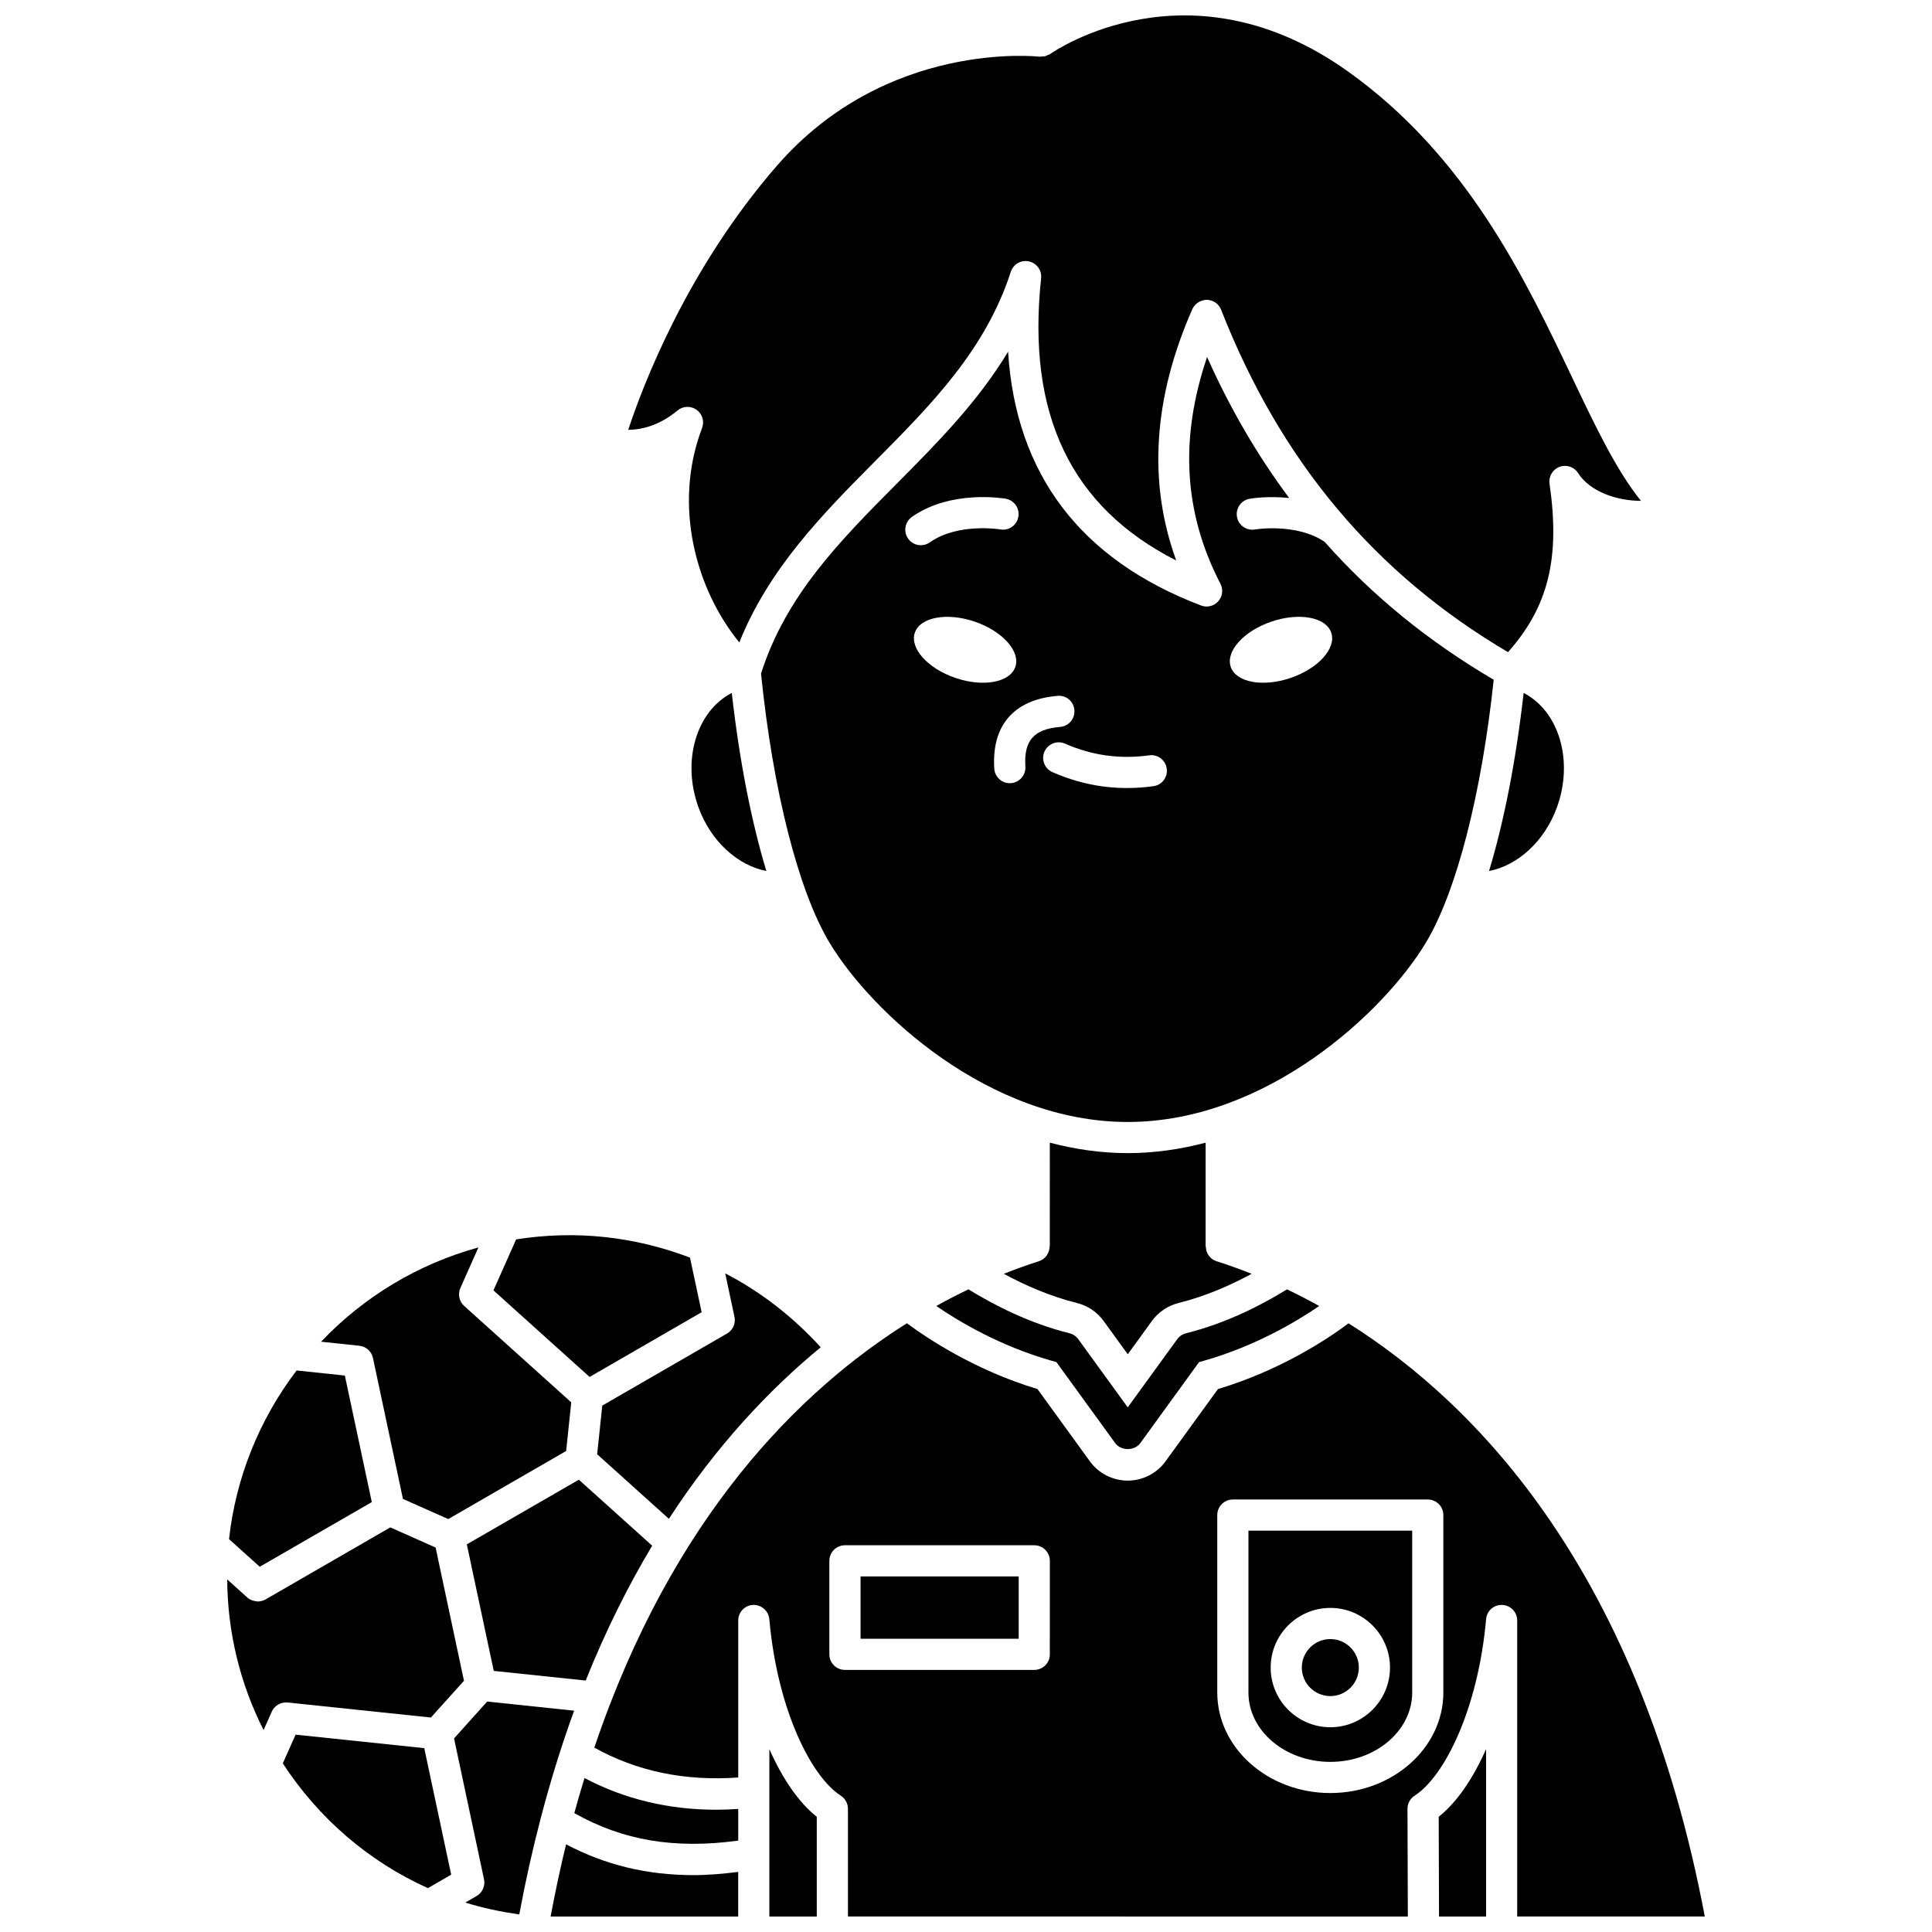 <?xml version="1.0" encoding="UTF-8"?>
<!-- Uploaded to: ICON Repo, www.svgrepo.com, Generator: ICON Repo Mixer Tools -->
<svg width="800px" height="800px" version="1.1" viewBox="144 144 512 512" xmlns="http://www.w3.org/2000/svg">
 <defs>
  <clipPath id="f">
   <path d="m310 148.09h269v168.91h-269z"/>
  </clipPath>
  <clipPath id="e">
   <path d="m347 607h14v44.902h-14z"/>
  </clipPath>
  <clipPath id="d">
   <path d="m301 494h295v157.9h-295z"/>
  </clipPath>
  <clipPath id="c">
   <path d="m525 607h13v44.902h-13z"/>
  </clipPath>
  <clipPath id="b">
   <path d="m289 632h51v19.902h-51z"/>
  </clipPath>
  <clipPath id="a">
   <path d="m264 594h33v57.902h-33z"/>
  </clipPath>
 </defs>
 <path d="m556.56 358.07c4.57-12.434 0.586-25.613-8.781-30.434-2.027 17.91-5.184 34.031-9.168 47.195 7.602-1.484 14.656-7.812 17.949-16.762z"/>
 <path d="m337.93 327.64c-9.367 4.824-13.352 18-8.781 30.434 3.285 8.941 10.375 15.266 17.945 16.758-3.984-13.164-7.141-29.285-9.164-47.191z"/>
 <path d="m242.53 542.07-7.141-33.535-12.789-1.344c-9.93 13.059-16.105 28.453-17.906 44.688l8.141 7.328z"/>
 <path d="m242.84 503.89 7.945 37.34 12.008 5.34 31.242-18.043 1.355-12.891-28.379-25.543c-0.336-0.297-0.605-0.645-0.82-1.016-0.43-0.746-0.609-1.609-0.523-2.469 0.043-0.43 0.152-0.855 0.336-1.262l4.785-10.762c-15.887 4.352-30.309 12.992-41.707 24.988l10.148 1.066c1.781 0.188 3.238 1.5 3.609 3.25z"/>
 <path d="m258.19 599.16 8.766-9.734-7.516-35.312-12.008-5.34-33.062 19.094c-0.359 0.207-0.738 0.344-1.133 0.43-0.121 0.027-0.238 0.027-0.359 0.047-0.191 0.027-0.379 0.074-0.574 0.074-0.066 0-0.129-0.031-0.195-0.039-0.309-0.016-0.602-0.082-0.898-0.164-0.152-0.043-0.305-0.062-0.453-0.121-0.434-0.176-0.852-0.414-1.215-0.738l-5.332-4.805c0.082 13.926 3.356 27.496 9.641 39.934l2.172-4.879c0.727-1.633 2.402-2.586 4.203-2.43z"/>
 <path d="m329.94 491.75-3.086-14.469c-7.406-2.824-15.035-4.656-22.719-5.461-7.672-0.809-15.523-0.602-23.355 0.629l-6.012 13.516 25.48 22.938z"/>
 <path d="m442.86 449.59c-7.109 0-14.012-1.027-20.645-2.769l-0.008 27.477h-0.059c-0.004 1.75-1.066 3.375-2.82 3.934-2.773 0.879-5.902 1.988-9.297 3.34 5.438 2.953 12.098 5.93 19.387 7.738 2.828 0.707 5.328 2.391 7.035 4.742l6.414 8.844 6.406-8.832c1.715-2.359 4.211-4.047 7.031-4.75 7.293-1.812 13.953-4.789 19.387-7.738-3.398-1.355-6.535-2.465-9.316-3.344-1.758-0.559-2.82-2.188-2.82-3.938h-0.059l0.008-27.473c-6.633 1.734-13.535 2.769-20.645 2.769z"/>
 <path d="m267.71 553.27 7.141 33.535 24.363 2.555c5.328-13.289 11.277-25.148 17.621-35.738l-19.434-17.488z"/>
 <g clip-path="url(#f)">
  <path d="m328.59 252.59c1.531 1.09 2.141 3.074 1.465 4.836-7.902 20.797-1.379 43.078 9.871 56.82 7.856-19.578 22.02-33.957 35.82-47.855 15.102-15.207 29.367-29.57 36.129-50.359 0.656-2.012 2.707-3.207 4.789-2.762 2.07 0.441 3.469 2.375 3.242 4.477-3.852 36.035 7.879 60.605 35.809 74.789-7.527-20.688-6.106-43.043 4.269-66.617 0.672-1.527 2.328-2.461 3.863-2.465 1.664 0.031 3.148 1.07 3.758 2.621 15.777 40.199 40.688 69.898 76.035 90.75 10.691-12.043 13.852-24.895 11.004-44.645-0.277-1.926 0.82-3.781 2.648-4.465 1.824-0.676 3.871 0.008 4.918 1.648 3.121 4.883 10.125 7.356 16.668 7.371-6.543-8.102-12.082-19.738-18.277-32.762-12.406-26.078-27.848-58.535-59.348-81.02-41.848-29.863-77.457-5.691-78.949-4.644-0.227 0.16-0.488 0.211-0.734 0.316-0.215 0.094-0.406 0.215-0.637 0.277-0.293 0.074-0.582 0.062-0.879 0.07-0.211 0.008-0.414 0.078-0.629 0.051-0.402-0.059-40.445-4.477-69.473 28.832-23.969 27.508-35.699 58.605-39.461 70.051 4.519-0.027 9.102-1.797 13.039-5.117 1.445-1.199 3.519-1.289 5.059-0.199z"/>
 </g>
 <path d="m392.12 490.1c6 4.117 16.867 10.605 30.477 14.484l1.371 0.391 15.555 21.445c1.547 2.133 5.137 2.133 6.684 0l15.555-21.445 1.371-0.391c13.605-3.879 24.469-10.363 30.469-14.477-2.941-1.637-5.793-3.102-8.531-4.414-6.574 4.062-16.02 8.965-26.762 11.637-0.941 0.234-1.77 0.797-2.34 1.586l-13.109 18.051-13.094-18.059c-0.57-0.781-1.406-1.348-2.348-1.582-10.738-2.668-20.188-7.574-26.762-11.637-2.742 1.309-5.598 2.777-8.535 4.41z"/>
 <path d="m361.5 501.04c-7.246-7.961-15.797-14.664-25.312-19.586l2.453 11.516c0.09 0.438 0.113 0.879 0.066 1.305-0.141 1.285-0.879 2.457-2.039 3.129l-33.059 19.094-1.355 12.895 19.008 17.109c12.664-19.477 26.625-34.254 40.238-45.461z"/>
 <path d="m521.89 393.79c8.09-13.477 14.746-39.395 17.957-69.652-17.258-10.129-32.16-22.242-44.801-36.543-7.465-5.055-18.371-3.305-18.477-3.277-2.234 0.379-4.379-1.129-4.762-3.375-0.379-2.246 1.113-4.375 3.356-4.766 0.332-0.059 4.801-0.797 10.473-0.203-8.383-11.27-15.645-23.668-21.742-37.363-7.344 21.641-6.164 41.383 3.535 60.098 0.789 1.523 0.559 3.371-0.586 4.648-1.141 1.285-2.957 1.715-4.555 1.109-31.941-12.18-49.078-34.758-51.137-67.254-8.082 13.398-18.941 24.336-29.551 35.016-15.09 15.195-29.328 29.582-35.918 50.281 3.141 30.961 9.898 57.566 18.129 71.285 11.027 18.383 42.238 47.543 79.039 47.543 36.801 0.004 68.012-29.164 79.039-47.547zm-136.23-112.8c10.301-7.258 24.266-4.922 24.859-4.824 2.246 0.391 3.75 2.531 3.356 4.777-0.391 2.246-2.519 3.758-4.769 3.356-0.246-0.039-11.273-1.793-18.691 3.434-0.723 0.512-1.551 0.754-2.375 0.754-1.297 0-2.578-0.605-3.379-1.75-1.309-1.855-0.863-4.43 1-5.746zm11.562 42.676c-7.356-2.504-12.18-7.871-10.781-11.996 1.402-4.121 8.5-5.434 15.855-2.938 7.356 2.504 12.18 7.871 10.781 11.996s-8.5 5.441-15.855 2.938zm18.516 23.492c0.145 2.273-1.582 4.234-3.856 4.387-0.09 0.004-0.184 0.008-0.27 0.008-2.16 0-3.977-1.68-4.117-3.863-0.738-11.469 5.223-18.32 16.777-19.281 2.324-0.211 4.269 1.5 4.453 3.773 0.191 2.269-1.496 4.269-3.769 4.461-6.988 0.57-9.66 3.625-9.219 10.516zm33.945 5.184c-2.34 0.328-4.684 0.492-7.004 0.492-2.238 0-4.453-0.152-6.641-0.453-4.449-0.621-8.859-1.883-13.121-3.754-2.09-0.918-3.035-3.352-2.121-5.441 0.922-2.082 3.348-3.043 5.441-2.117 3.559 1.566 7.238 2.617 10.934 3.133 3.691 0.512 7.519 0.5 11.371-0.031 2.246-0.348 4.344 1.258 4.656 3.523 0.32 2.25-1.254 4.34-3.516 4.648zm36.332-28.676c-7.356 2.504-14.457 1.188-15.855-2.938-1.402-4.121 3.422-9.492 10.781-11.996 7.356-2.504 14.457-1.188 15.855 2.938s-3.43 9.496-10.781 11.996z"/>
 <g clip-path="url(#e)">
  <path d="m347.89 607.54v44.367h12.562v-26.438c-4.773-3.797-9.09-10.062-12.562-17.93z"/>
 </g>
 <path d="m496.55 593.48c4.168 0 7.555-3.391 7.555-7.555 0-4.168-3.391-7.555-7.555-7.555-4.168 0-7.555 3.391-7.555 7.555 0 4.164 3.391 7.555 7.555 7.555z"/>
 <path d="m372.05 561.77h41.918v16.516h-41.918z"/>
 <path d="m474.85 592.53c0 10.137 9.73 18.387 21.703 18.387 11.961 0 21.695-8.25 21.695-18.387v-42.887h-43.398zm21.703-22.418c8.719 0 15.812 7.094 15.812 15.812s-7.094 15.812-15.812 15.812-15.812-7.094-15.812-15.812 7.09-15.812 15.812-15.812z"/>
 <g clip-path="url(#d)">
  <path d="m595.79 651.9c-17.16-90.84-59.992-135.53-94.414-157.2-5.371 4.016-17.867 12.395-34.605 17.418l-13.887 19.145c-2.324 3.203-6.07 5.117-10.027 5.117s-7.703-1.91-10.027-5.117l-13.887-19.148c-16.656-5.012-29.375-13.555-34.602-17.438-28.215 17.766-62.082 51.02-82.84 112.46 11.27 6.281 24.051 8.934 38.137 7.914v-41.605c0-2.207 1.738-4.027 3.941-4.125 2.148-0.086 4.102 1.551 4.297 3.758 2.156 24.137 11.156 41.805 18.934 46.789 1.184 0.758 1.902 2.07 1.902 3.477v28.551l148.38 0.004-0.094-28.539c-0.004-1.41 0.715-2.731 1.902-3.492 7.777-4.981 16.777-22.652 18.934-46.789 0.195-2.203 2.059-3.848 4.297-3.758 2.203 0.098 3.941 1.914 3.941 4.125v78.449h49.715zm-173.57-69.488c0 2.277-1.844 4.129-4.129 4.129h-50.176c-2.285 0-4.129-1.852-4.129-4.129v-24.773c0-2.277 1.844-4.129 4.129-4.129h50.176c2.285 0 4.129 1.852 4.129 4.129l-0.004 24.773zm104.28 10.117c0 14.691-13.441 26.645-29.953 26.645-16.52 0-29.961-11.953-29.961-26.645v-47.016c0-2.277 1.844-4.129 4.129-4.129h51.656c2.285 0 4.129 1.852 4.129 4.129z"/>
 </g>
 <g clip-path="url(#c)">
  <path d="m525.27 625.46 0.086 26.441h12.469v-44.367c-3.473 7.867-7.781 14.133-12.555 17.926z"/>
 </g>
 <path d="m222.34 603.7-3.394 7.621c9.531 14.602 22.754 25.969 38.441 33.055l6.184-3.57-7.141-33.531z"/>
 <g clip-path="url(#b)">
  <path d="m294.02 632.77c-1.508 6.117-2.856 12.531-4.106 19.129h49.715v-11.82c-4.066 0.504-8.043 0.852-11.848 0.852-12.336-0.004-23.375-2.695-33.762-8.16z"/>
 </g>
 <path d="m298.9 615.2c-0.934 3.039-1.836 6.129-2.703 9.293 12.898 7.277 26.559 9.574 43.441 7.289v-8.398c-1.973 0.133-3.934 0.215-5.863 0.215-12.629-0.008-24.309-2.82-34.875-8.398z"/>
 <g clip-path="url(#a)">
  <path d="m273.11 594.93-8.785 9.762 7.945 37.344c0.371 1.75-0.43 3.539-1.977 4.434l-2.977 1.723c4.637 1.465 9.434 2.449 14.293 3.16 1.652-8.867 3.543-17.309 5.648-25.352 0.023-0.191 0.094-0.367 0.145-0.555 2.621-9.957 5.539-19.336 8.75-28.094z"/>
 </g>
</svg>